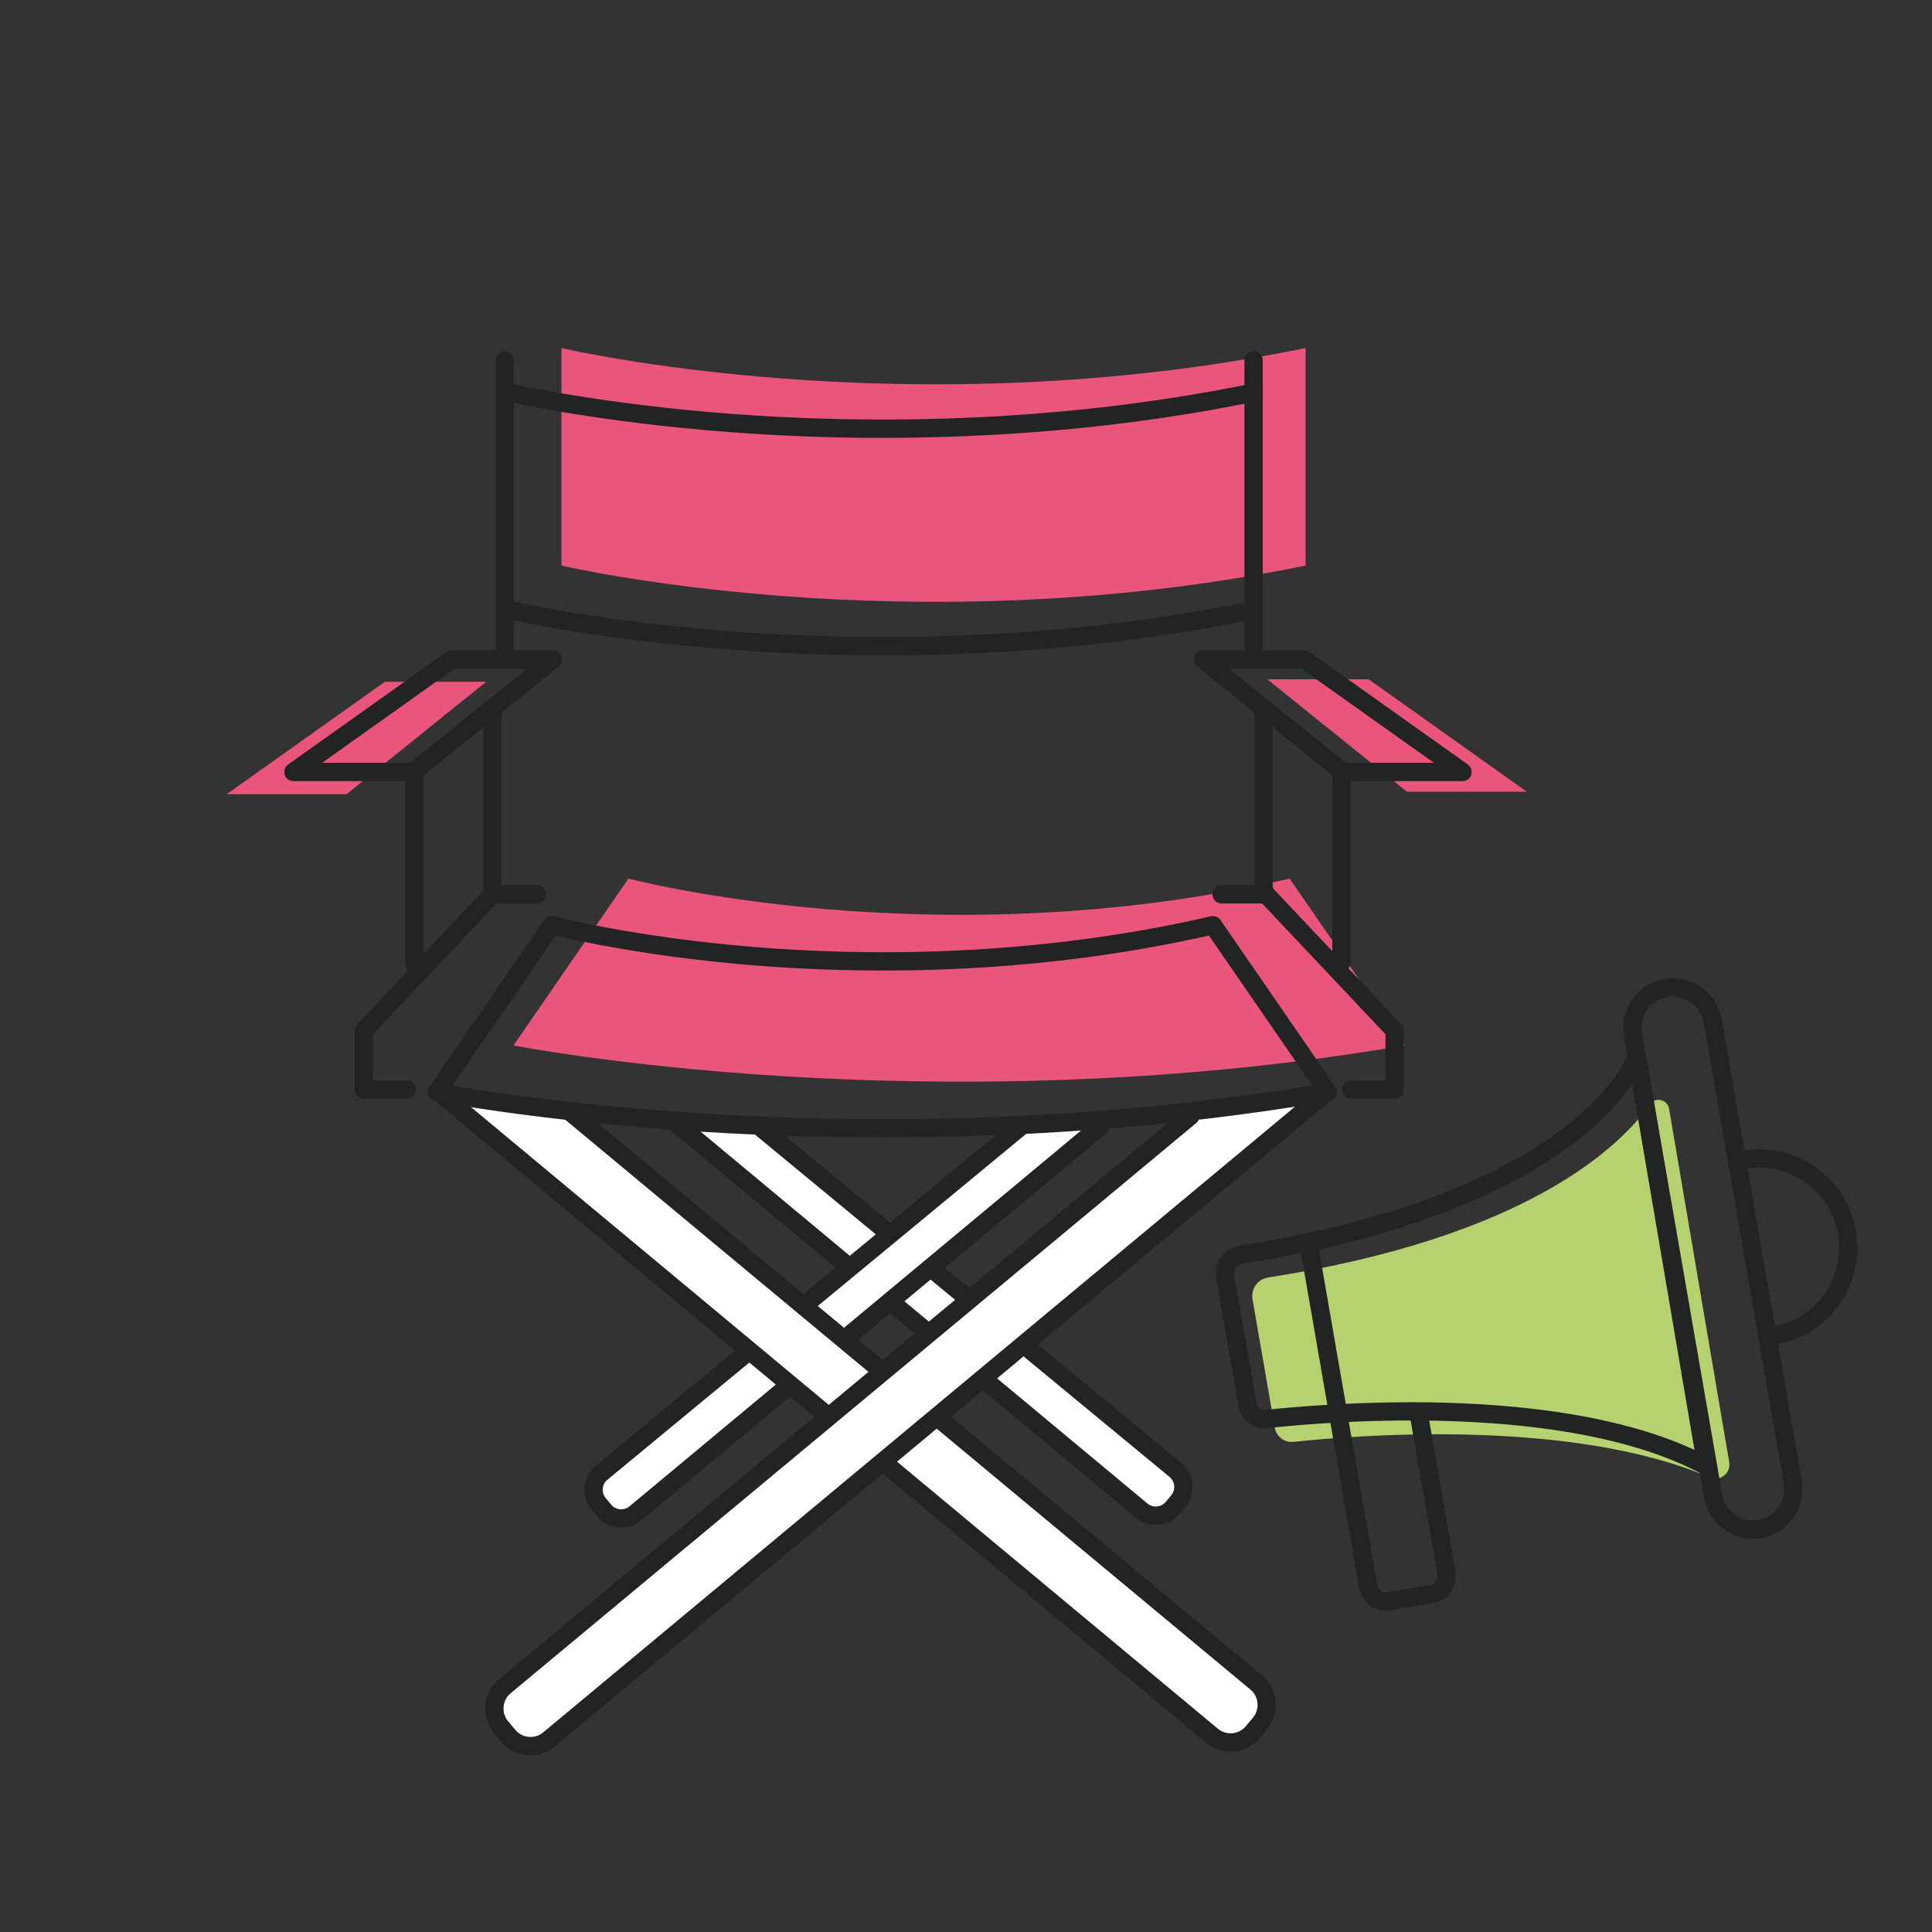 <?xml version="1.0" encoding="UTF-8"?><svg id="Capa_1" xmlns="http://www.w3.org/2000/svg" viewBox="0 0 800 800"><rect x="0" y="0" width="800" height="800" fill="#333333" stroke="none"/><defs><style>.cls-1{fill:#e9557b;}.cls-2{fill:#fff;}.cls-3{fill:#222323;}.cls-4{fill:#b6d170;}</style></defs><polygon class="cls-1" points="159.36 282.3 201.33 282.3 143.5 328.87 93.86 328.87 159.36 282.3"/><polygon class="cls-1" points="566.73 281.28 524.76 281.28 582.59 327.85 632.23 327.85 566.73 281.28"/><path class="cls-1" d="M540.63,234.19c-164.79,33.78-308.15,0-308.15,0v-90.07s143.36,33.78,308.15,0v90.07Z"/><path class="cls-1" d="M581.61,432.89c-197.32,33.78-368.98,0-368.98,0l47.59-69.09s127.38,33.78,273.79,0l47.59,69.09Z"/><path class="cls-3" d="M209.01,274.83c-2.09,0-3.79-1.7-3.79-3.79v-121.8c0-2.09,1.7-3.79,3.79-3.79s3.79,1.7,3.79,3.79v121.8c0,2.09-1.7,3.79-3.79,3.79Z"/><path class="cls-3" d="M171.65,402.77c-2.09,0-3.79-1.7-3.79-3.79v-77.17c0-2.09,1.7-3.79,3.79-3.79s3.79,1.7,3.79,3.79v77.17c0,2.09-1.7,3.79-3.79,3.79Z"/><path class="cls-3" d="M203.89,374.51c-2.09,0-3.79-1.7-3.79-3.79v-77.17c0-2.09,1.7-3.79,3.79-3.79s3.79,1.7,3.79,3.79v77.17c0,2.09-1.7,3.79-3.79,3.79Z"/><path class="cls-3" d="M555.47,402.26c-2.09,0-3.79-1.7-3.79-3.79v-77.17c0-2.09,1.7-3.79,3.79-3.79s3.79,1.7,3.79,3.79v77.17c0,2.09-1.7,3.79-3.79,3.79Z"/><path class="cls-3" d="M523.23,374c-2.09,0-3.79-1.7-3.79-3.79v-77.17c0-2.09,1.7-3.79,3.79-3.79s3.79,1.7,3.79,3.79v77.17c0,2.09-1.7,3.79-3.79,3.79Z"/><path class="cls-3" d="M519.09,274.83c-2.09,0-3.79-1.7-3.79-3.79v-121.8c0-2.09,1.7-3.79,3.79-3.79s3.79,1.7,3.79,3.79v121.8c0,2.09-1.7,3.79-3.79,3.79Z"/><path class="cls-3" d="M365.52,181.31c-23.56,0-44.7-.98-62.54-2.32-56.09-4.2-92.5-12.67-92.86-12.76-2.04-.48-3.3-2.52-2.82-4.56.48-2.04,2.52-3.3,4.56-2.82.36.08,36.32,8.45,91.87,12.59,51.21,3.82,130.02,4.73,214.65-12.61,2.05-.42,4.05.9,4.47,2.95.42,2.05-.9,4.05-2.95,4.47-56.06,11.49-109.58,15.05-154.37,15.05Z"/><path class="cls-3" d="M365.52,271.38c-23.56,0-44.7-.98-62.54-2.32-56.09-4.2-92.5-12.67-92.86-12.76-2.04-.48-3.3-2.52-2.82-4.56.48-2.04,2.52-3.3,4.56-2.82.36.08,36.32,8.45,91.87,12.59,51.21,3.82,130.02,4.73,214.65-12.61,2.05-.42,4.05.9,4.47,2.95.42,2.05-.9,4.05-2.95,4.47-56.06,11.49-109.58,15.05-154.37,15.05Z"/><path class="cls-3" d="M171.14,323.45h-49.64c-1.65,0-3.11-1.07-3.61-2.64-.5-1.57.07-3.28,1.41-4.24l65.51-46.57c.64-.46,1.41-.7,2.19-.7h41.96c1.61,0,3.04,1.01,3.57,2.53.53,1.51.05,3.2-1.2,4.21l-57.83,46.57c-.67.54-1.51.84-2.38.84ZM133.36,315.87h36.44l48.42-38.99h-30.01l-54.85,38.99Z"/><path class="cls-3" d="M605.62,323.45h-49.64c-.86,0-1.7-.3-2.38-.84l-57.83-46.57c-1.25-1.01-1.73-2.69-1.2-4.21.53-1.52,1.97-2.53,3.57-2.53h41.96c.79,0,1.55.25,2.19.7l65.51,46.57c1.34.96,1.92,2.67,1.41,4.24-.5,1.57-1.96,2.64-3.61,2.64ZM557.32,315.87h36.44l-54.85-38.99h-30.01l48.42,38.99Z"/><path class="cls-3" d="M168.58,454.97h-17.91c-2.09,0-3.79-1.7-3.79-3.79v-24.42c0-.97.37-1.9,1.03-2.6l53.22-56.44c.72-.76,1.71-1.19,2.76-1.19h18.42c2.09,0,3.79,1.7,3.79,3.79s-1.7,3.79-3.79,3.79h-16.79l-51.07,54.15v19.13h14.12c2.09,0,3.79,1.7,3.79,3.79s-1.7,3.79-3.79,3.79Z"/><path class="cls-3" d="M577.48,454.97h-17.91c-2.09,0-3.79-1.7-3.79-3.79s1.7-3.79,3.79-3.79h14.12v-19.13l-51.07-54.15h-16.79c-2.09,0-3.79-1.7-3.79-3.79s1.7-3.79,3.79-3.79h18.42c1.04,0,2.04.43,2.76,1.19l53.22,56.44c.66.7,1.03,1.63,1.03,2.6v24.42c0,2.09-1.7,3.79-3.79,3.79Z"/><path class="cls-2" d="M314.5,466.43l172.22,142.23c3.88,3.23,4.42,9.05,1.18,12.93l-2.25,2.7c-3.23,3.88-9.05,4.42-12.93,1.18l-192.73-160.4"/><path class="cls-3" d="M478.58,631.39c-2.93,0-5.87-.98-8.29-3l-192.73-160.4c-1.61-1.34-1.83-3.73-.49-5.33,1.34-1.61,3.73-1.83,5.33-.49l192.73,160.4c2.29,1.91,5.7,1.59,7.6-.7l2.25-2.7c1.9-2.29,1.59-5.7-.7-7.6l-172.21-142.22c-1.61-1.33-1.84-3.72-.51-5.33,1.33-1.61,3.72-1.84,5.33-.51l172.22,142.23c5.51,4.58,6.26,12.78,1.68,18.28l-2.25,2.7c-2.56,3.08-6.26,4.67-9.98,4.67Z"/><path class="cls-2" d="M422.8,466.37l-173.7,143.46c-3.88,3.23-4.42,9.05-1.18,12.93l2.25,2.7c3.23,3.88,9.05,4.42,12.93,1.18l192.8-160.46"/><path class="cls-3" d="M257.25,632.55c-.4,0-.81-.02-1.21-.06-3.46-.32-6.58-1.95-8.79-4.61l-2.25-2.7c-4.58-5.5-3.83-13.69,1.67-18.27l173.71-143.47c1.61-1.33,4-1.11,5.33.51,1.33,1.61,1.11,4-.51,5.33l-173.7,143.46c-2.28,1.89-2.59,5.3-.68,7.59l2.25,2.7c.92,1.1,2.21,1.78,3.66,1.91,1.44.13,2.84-.3,3.94-1.21l192.8-160.46c1.61-1.34,3.99-1.12,5.33.49,1.34,1.61,1.12,4-.49,5.33l-192.8,160.46c-2.34,1.95-5.24,2.99-8.27,2.99Z"/><path class="cls-2" d="M236.34,460.61l283.87,236.09c5.08,4.23,5.78,11.85,1.55,16.94l-2.95,3.54c-4.23,5.08-11.85,5.78-16.94,1.55L181.68,452.24"/><path class="cls-3" d="M509.55,725.29c-3.57,0-7.15-1.2-10.1-3.65L179.26,455.15c-1.61-1.34-1.83-3.73-.49-5.33,1.34-1.61,3.73-1.83,5.33-.49l320.19,266.49c3.49,2.9,8.7,2.43,11.6-1.06l2.95-3.54c1.4-1.68,2.06-3.82,1.86-6.02-.2-2.2-1.24-4.18-2.92-5.58l-283.87-236.09c-1.61-1.34-1.83-3.73-.49-5.33,1.34-1.61,3.73-1.83,5.33-.49l283.87,236.09c3.24,2.69,5.23,6.5,5.62,10.72.39,4.22-.89,8.32-3.58,11.56l-2.95,3.54c-3.12,3.75-7.63,5.69-12.17,5.69Z"/><path class="cls-2" d="M492.9,462.15l-283.87,236.09c-5.08,4.23-5.78,11.85-1.55,16.94l2.95,3.54c4.23,5.08,11.85,5.78,16.94,1.55l320.19-266.49"/><path class="cls-3" d="M219.71,726.82c-.49,0-.98-.02-1.48-.07-4.22-.39-8.02-2.38-10.71-5.62l-2.95-3.54c-2.69-3.24-3.96-7.34-3.58-11.56.39-4.22,2.38-8.02,5.62-10.72l283.87-236.09c1.61-1.34,4-1.12,5.33.49,1.34,1.61,1.12,4-.49,5.33l-283.87,236.09c-1.68,1.4-2.72,3.38-2.92,5.58-.2,2.2.46,4.34,1.86,6.02l2.95,3.54c1.4,1.68,3.38,2.72,5.58,2.92,2.19.2,4.34-.46,6.02-1.86l320.19-266.49c1.61-1.34,3.99-1.12,5.33.49,1.34,1.61,1.12,4-.49,5.33l-320.19,266.49c-2.86,2.38-6.39,3.65-10.08,3.65Z"/><path class="cls-3" d="M365.9,470.97c-28.17,0-53.46-.98-74.78-2.32-67.05-4.19-110.56-12.64-110.99-12.73-1.25-.25-2.3-1.11-2.78-2.29-.48-1.18-.33-2.53.39-3.58l47.59-69.09c.91-1.32,2.54-1.92,4.09-1.51.32.08,32.24,8.43,81.53,12.57,45.44,3.81,115.36,4.72,190.44-12.6,1.52-.35,3.09.26,3.97,1.54l47.59,69.09c.73,1.06.87,2.43.37,3.62-.5,1.19-1.58,2.04-2.85,2.26-67.03,11.47-131.02,15.03-184.58,15.03ZM187.31,449.52c13.82,2.38,51.79,8.3,104.43,11.58,60.24,3.76,152.32,4.71,251.61-11.65l-42.76-62.07c-75.16,16.97-144.94,16.01-190.46,12.18-41.85-3.52-71.4-10.06-80.04-12.13l-42.78,62.09Z"/><path class="cls-4" d="M683.27,457.25c-12.85,18.02-51.52,55.06-158.22,71.75-4.26.67-7.16,4.7-6.42,8.95l9.25,53.26c.64,3.68,4.03,6.24,7.74,5.84,24.89-2.68,114.64-10.11,172.37,14.73,4.24,1.83,8.82-1.78,8.04-6.34l-24.9-146.36c-.65-3.84-5.61-4.99-7.87-1.82Z"/><path class="cls-3" d="M725.87,637.16c-9.79,0-18.48-7.05-20.21-17.01l-33.19-191.04c-.93-5.38.29-10.82,3.45-15.31,3.16-4.49,7.87-7.48,13.25-8.42,11.15-1.94,21.8,5.56,23.73,16.71l33.19,191.04c.93,5.38-.29,10.82-3.45,15.31-3.16,4.49-7.87,7.48-13.25,8.42-1.18.21-2.36.3-3.52.3ZM692.7,412.65c-.73,0-1.48.06-2.22.19-3.39.59-6.36,2.48-8.35,5.32-2,2.84-2.77,6.27-2.19,9.66l33.19,191.04c1.22,7.03,7.94,11.76,14.97,10.54,3.39-.59,6.36-2.48,8.35-5.32,2-2.84,2.77-6.27,2.19-9.66l-33.19-191.04c-1.09-6.29-6.58-10.73-12.75-10.73Z"/><path class="cls-3" d="M734.74,556.79c-1.81,0-3.41-1.3-3.73-3.14-.36-2.06,1.02-4.02,3.08-4.38,18.01-3.13,30.11-20.32,26.98-38.33-1.51-8.72-6.34-16.33-13.58-21.43-7.24-5.1-16.03-7.07-24.75-5.55-.51.09-1.01.19-1.5.3-2.04.45-4.06-.84-4.52-2.88-.45-2.04.84-4.06,2.88-4.52.61-.13,1.22-.26,1.84-.36,10.72-1.86,21.52.56,30.41,6.82,8.89,6.26,14.82,15.61,16.68,26.33,3.84,22.12-11.03,43.25-33.15,47.09-.22.04-.44.06-.65.06Z"/><path class="cls-3" d="M706.63,610.88c-.61,0-1.23-.15-1.79-.45-55.37-29.75-151.85-22.12-180.11-19.07-5.68.61-10.9-3.32-11.88-8.95l-9.25-53.26c-.53-3.06.17-6.14,1.99-8.67,1.81-2.53,4.51-4.19,7.58-4.67,72.9-11.4,112.85-32.48,133.53-48.15,22.24-16.86,27.47-31.19,27.52-31.33.57-1.63,2.17-2.67,3.9-2.53,1.72.15,3.13,1.43,3.42,3.13l28.84,169.53c.24,1.43-.35,2.87-1.52,3.71-.66.47-1.43.71-2.21.71ZM584.09,580.63c37.64,0,83.48,3.98,117.55,19.74l-25.78-151.54c-4.31,6.28-11.67,14.93-23.85,24.29-21.36,16.4-62.59,38.42-137.68,50.17-1.05.16-1.97.73-2.59,1.6-.62.86-.86,1.91-.68,2.96l9.25,53.26c.3,1.71,1.86,2.91,3.61,2.72,11.42-1.23,33.78-3.19,60.18-3.19Z"/><path class="cls-3" d="M554.14,589.34c-1.81,0-3.41-1.3-3.73-3.14l-12.35-71.07c-.36-2.06,1.02-4.02,3.08-4.38,2.06-.36,4.02,1.02,4.38,3.08l12.35,71.07c.36,2.06-1.02,4.02-3.08,4.38-.22.04-.44.06-.65.06Z"/><path class="cls-3" d="M573.52,667.04c-2.34,0-4.67-.86-6.59-2.46-2.21-1.85-3.72-4.51-4.23-7.49l-12.5-71.97c-.36-2.06,1.02-4.02,3.08-4.38,2.06-.35,4.02,1.02,4.38,3.08l12.5,71.97c.21,1.2.8,2.28,1.63,2.97.38.32,1.15.83,2.04.67l19.05-3.31c1.57-.27,2.61-2.46,2.23-4.67l-11.2-64.45c-.36-2.06,1.02-4.02,3.08-4.38,2.06-.35,4.02,1.02,4.38,3.08l11.2,64.45c1.11,6.41-2.65,12.43-8.39,13.43l-19.05,3.31c-.53.09-1.07.14-1.61.14Z"/></svg>